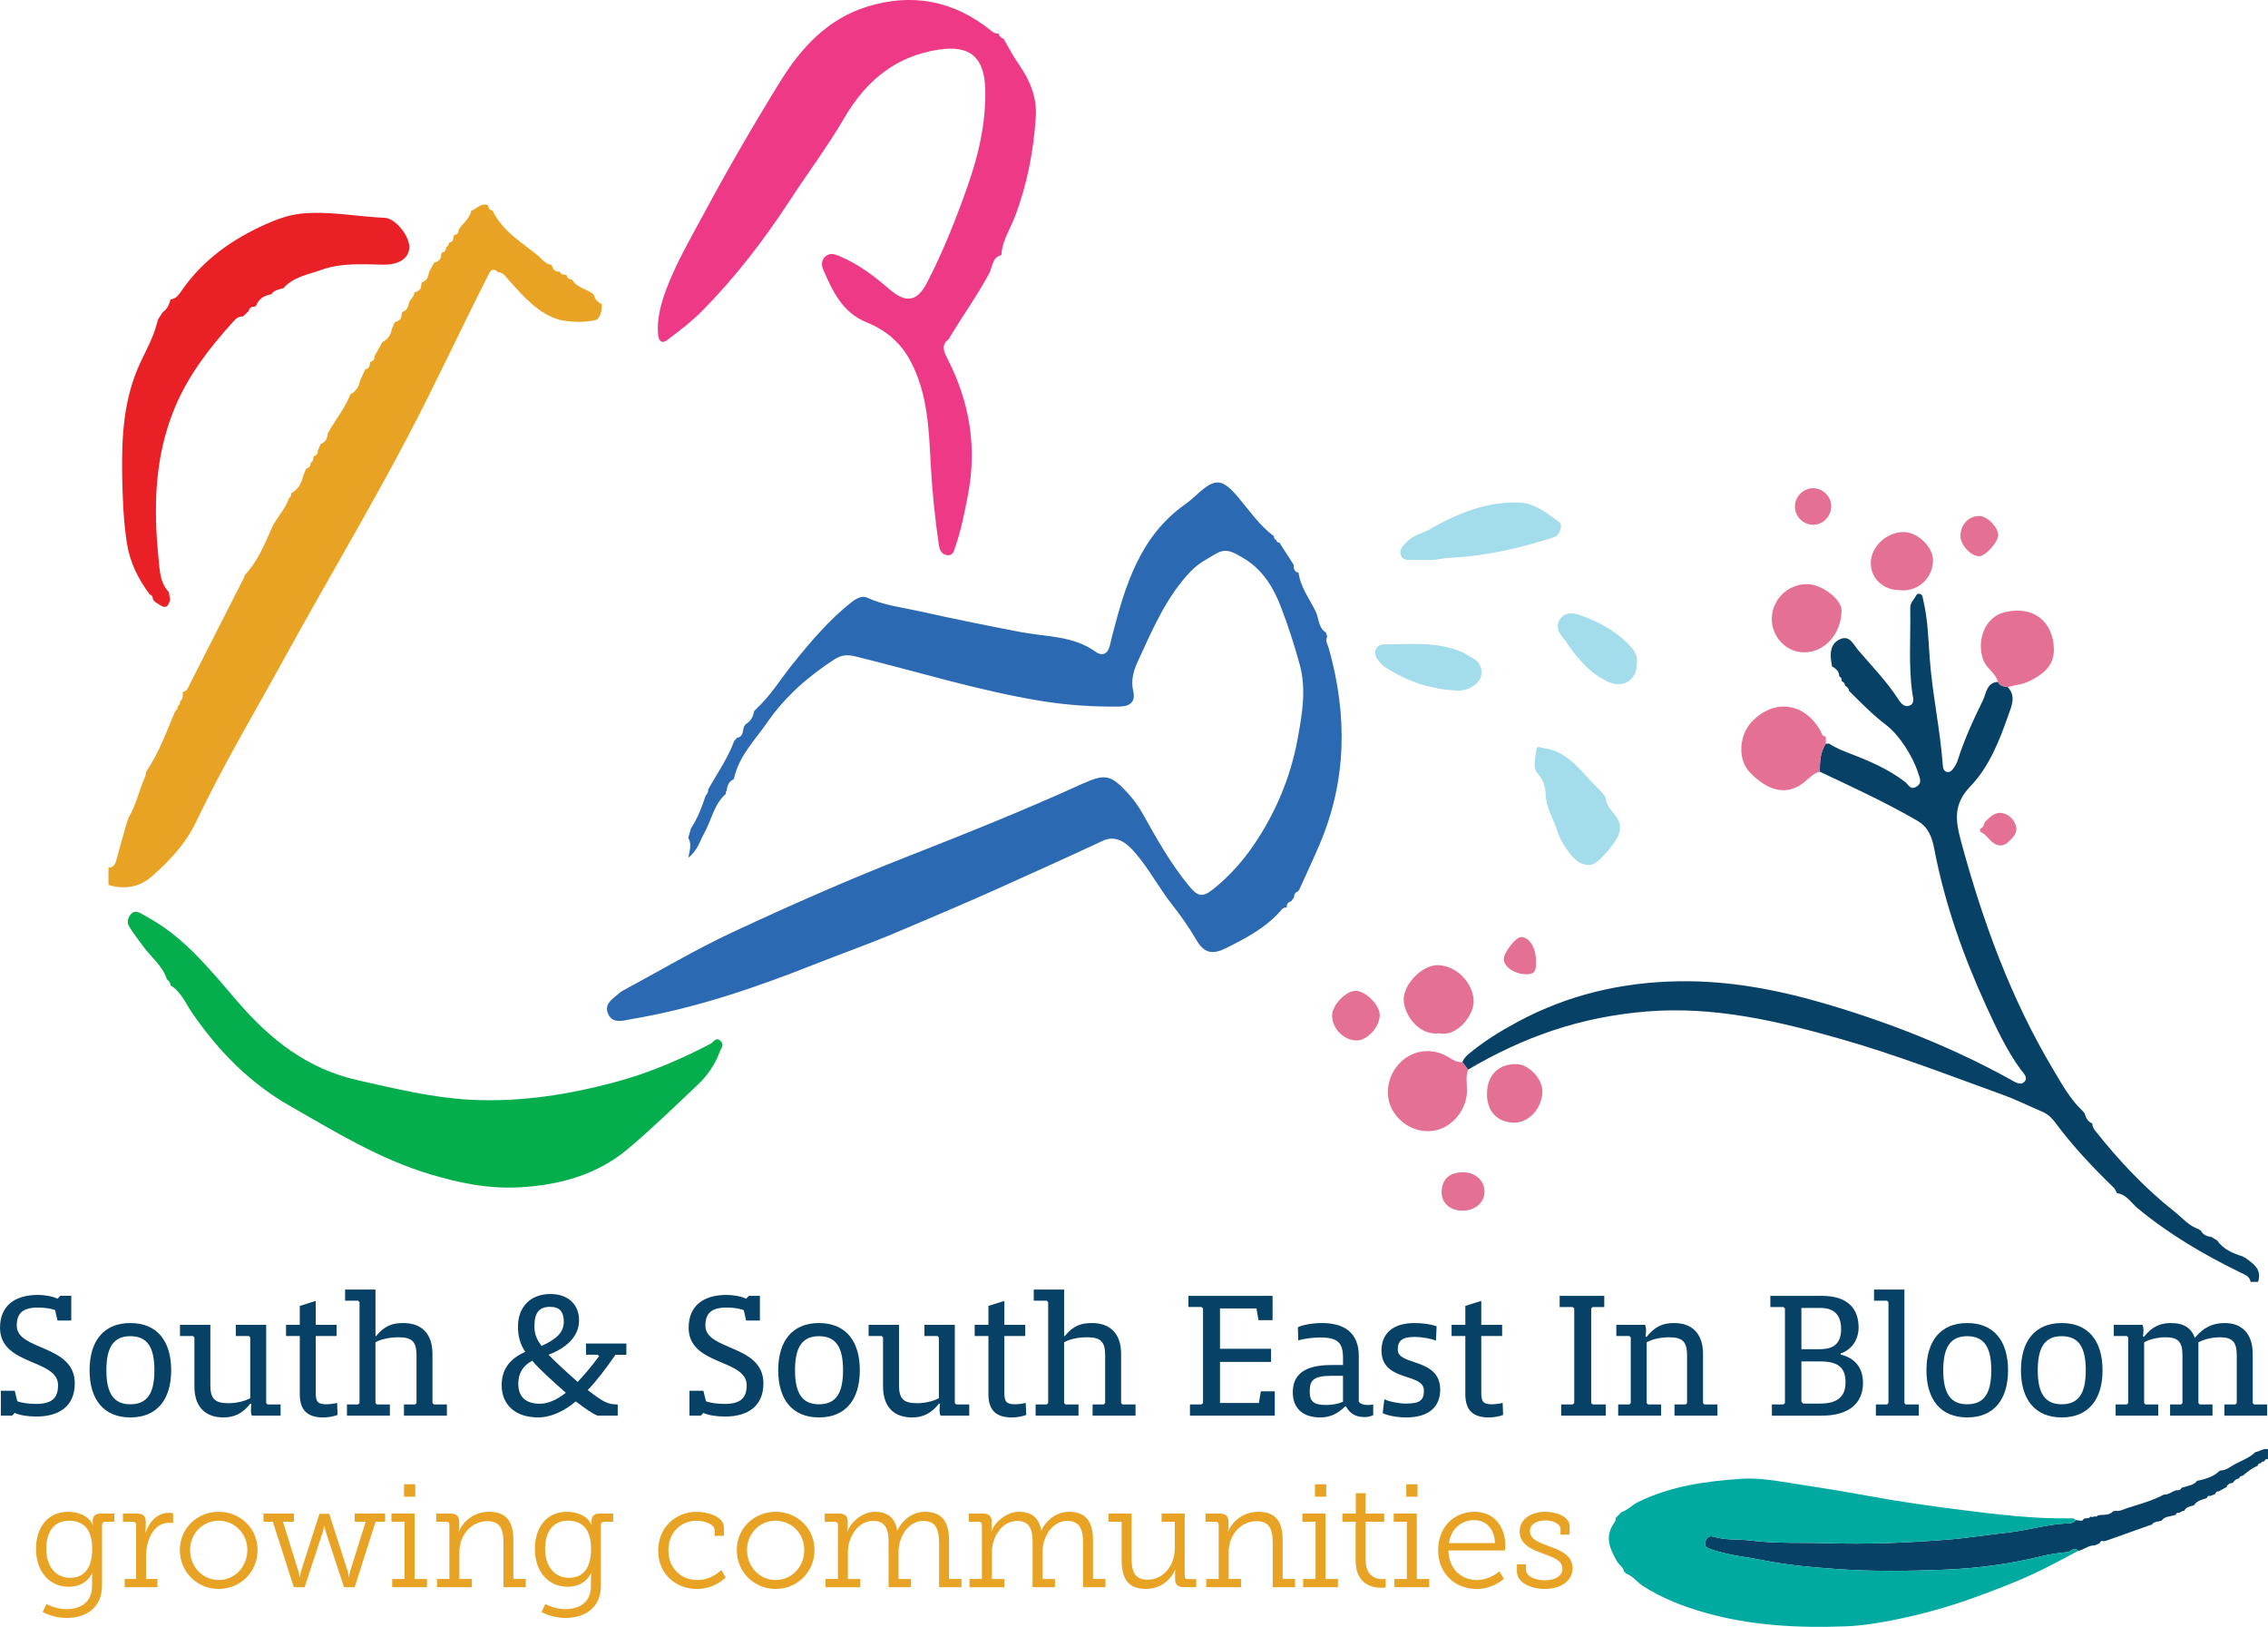 <?xml version="1.0" encoding="UTF-8"?><svg id="uuid-00ba0bd0-cb78-4be6-b09c-54f27859a972" xmlns="http://www.w3.org/2000/svg" width="117" height="83.905" viewBox="0 0 117 83.905"><path d="M16.02,23.881c.138-.077.15-.209.152-.346.145-.043.239-.125.22-.293.053-.117.106-.234.159-.351.256-.089.341-.293.357-.543.377-.679.885-1.282,1.171-2.014.277-.14.424-.375.485-.672.092-.203.184-.407.276-.61.146-.038.239-.122.237-.285.017-.03.023-.063.018-.098.146-.041.24-.121.221-.289.137-.247.274-.493.411-.74.285-.132.431-.366.488-.667.049-.118.099-.236.148-.355.215-.053.365-.164.354-.413.018-.033.026-.069.024-.107.267-.076.329-.297.371-.531.092-.161.26-.28.265-.488.218-.049.365-.161.355-.41.018-.033.026-.068.025-.106.272-.071.333-.294.377-.53.088-.162.175-.324.263-.486.214-.055.364-.166.362-.412.017-.031.024-.063.02-.098.151-.036.241-.121.231-.287.101-.04.143-.121.151-.225.148-.037.24-.119.226-.286.018-.032.027-.066.026-.103.152-.031.244-.115.244-.28.2-.341.579-.562.653-.988.259-.082.44-.349.746-.318.038.017.078.026.12.028.002.161.092.25.238.292.507,1.047,1.488,1.622,2.339,2.314.206.167.388.451.708.477.049.223.162.369.414.348.064.163.206.161.346.165.034.154.117.247.285.234.244.451.779.48,1.124.784.045.246.203.394.418.494-.009.295-.026.587-.263.807-.64.157-1.28.126-1.92.003-1.106-.324-1.814-1.171-2.555-1.974-.182-.197-.308-.466-.624-.49-.231-.223-.374-.111-.483.129-1.423,2.795-2.737,5.643-4.198,8.421-1.997,3.796-4.197,7.473-6.258,11.231-1.561,2.846-3.231,5.633-4.627,8.57-.538,1.132-1.388,2.034-2.317,2.841-.624.542-1.4.662-2.207.417v-.896c.226-.003.334-.132.391-.342.166-.611.342-1.22.514-1.83.041-.128.082-.257.123-.385.408-.679.555-1.465.882-2.178.011-.07.021-.139.032-.21.661-.96,1.046-2.054,1.495-3.116.099-.057.131-.149.136-.256.101-.057.121-.151.118-.256.175-.122.134-.309.14-.481.23-.036.28-.24.365-.406.935-1.837,1.869-3.675,2.803-5.513.016-.03.021-.062.014-.095.673-.698,1.031-1.58,1.412-2.448.247-.543.702-.964.89-1.541.1-.056.112-.152.113-.253,0,0-.003.002-.003.002.366-.194.536-.524.623-.912.048-.116.097-.231.145-.347.144-.046.238-.13.228-.296Z" fill="#e9a324" stroke-width="0"/><path d="M94.192,38.354c.056,0,.111-.002.167-.003.348.232.733.38,1.122.53.983.379,1.951.796,2.798,1.447.167.129.271.428.57.253.338-.197.184-.462.1-.724-.267-.839-.961-1.945-1.655-2.471-.694-.525-1.293-1.144-1.906-1.753-.017-.125-.084-.21-.198-.26-.021-.107-.062-.199-.176-.235-.006-.105-.017-.207-.132-.255,0-.262-.173-.399-.372-.515-.013-.082-.027-.163-.04-.245-.074-.469-.028-.927.437-1.149.512-.244.71.271.946.549.711.834,1.481,1.62,2.081,2.548.122.189.299.42.565.323.293-.108.19-.401.158-.616-.213-1.463-.082-2.934-.113-4.4-.005-.216.09-.357.21-.509.076-.096.103-.264.255-.246.188.023.175.201.21.346.233.977.258,1.982.329,2.974.134,1.847.538,3.656.674,5.5.011.152.033.311.2.365.174.056.278-.081.363-.198.086-.118.161-.252.205-.391.34-1.076.811-2.1,1.306-3.106.168-.341.184-.911.769-.946.102.217.307.238.507.268.44.463.206.962.041,1.429-.466,1.327-.987,2.671-1.959,3.681-.899.935-.784,1.76-.475,2.9,1.114,4.102,2.554,8.053,4.735,11.707.452.758.878,1.542,1.535,2.156.03.038.06.077.091.115.064.23.164.433.406.523,0,0-.007-.011-.006-.011-.011.16.067.28.162.4,1.212,1.529,2.54,2.942,4.072,4.152.407.322.742.745,1.261.911.018.037.047.052.087.045.11.231.307.324.548.347.101.061.203.122.304.183.33.476.829.673,1.35.835.017.037.045.052.084.044.415.318.903.596.676,1.262h-.381c-.051-.303-.303-.374-.533-.487-1.882-.921-3.68-1.971-5.303-3.319-.327-.272-.564-.7-1.045-.768,0,0-.019-.017-.019-.017-.051-.088-.086-.194-.156-.262-1.083-1.052-2.118-2.145-3.02-3.363-.175-.236-.391-.445-.678-.565-.663-.279-1.309-.607-1.984-.851-2.784-1.01-5.545-2.081-8.398-2.895-3.268-.933-6.548-1.696-9.983-1.423-1.673.133-3.301.453-4.895.988-1.529.514-2.973,1.196-4.358,2.017l-.291-.392c.066-.16.167-.286.302-.4.782-.657,1.639-1.186,2.538-1.67,2.608-1.406,5.389-2.051,8.333-2.098,2.629-.042,5.175.453,7.675,1.194,3.27.971,6.435,2.219,9.432,3.875.222.123.498.319.699.126.241-.232-.052-.468-.186-.653-.714-.987-1.228-2.084-1.733-3.183-1.211-2.635-2.177-5.355-2.722-8.213-.113-.593-.316-1.105-.856-1.419-1.631-.948-3.342-1.733-5.045-2.537-.004-.505.021-1.004.311-1.446Z" fill="#084166" stroke-width="0"/><path d="M37.88,38.214c.047-.056.095-.112.142-.167.358-.052.272-.385.373-.599.034-.014.046-.039.037-.075.278-.148.422-.388.47-.694.047-.049.094-.098.14-.147.713-.656,1.211-1.491,1.813-2.239.933-1.159,1.886-2.292,3.054-3.223.242-.193.558-.368.815-.249.877.405,1.82.504,2.74.71,1.728.387,3.462.736,5.201,1.069,1.301.249,2.702.178,3.861,1.019.278.202.574.163.7-.23.058-.182.091-.371.138-.556.67-2.606,1.425-5.163,3.778-6.828.224-.158.432-.341.634-.527.928-.854,1.294-.784,2.108.18.582.689,1.096,1.453,1.837,1.998-.008.1.04.165.126.206.015.088.067.127.154.123.246.382.493.763.739,1.145-.01.196.03.36.253.41,0,0-.004-.009-.004-.009.096.753.563,1.347.88,2,.175.361.13.842.531,1.089.023.073.046.145.069.218-.126.223.029.413.083.608.958,3.417.935,6.787-.472,10.09-.337.793-.705,1.572-1.059,2.358-.033.01-.044.031-.031.064-.152.052-.239.15-.23.319-.05.066-.099.133-.149.199-.148.051-.247.138-.229.312,0,0-.002.002-.002.002-.078.027-.184.029-.229.083-.777.941-1.823,1.484-2.882,2.017-.708.357-1.141.287-1.548-.407-.374-.638-.791-1.241-1.246-1.815-.707-.893-1.228-1.918-1.991-2.773-.513-.575-1.026-.798-1.609-.525-1.762.826-3.537,1.62-5.31,2.421-1.732.783-3.484,1.516-5.232,2.259-1.455.618-2.947,1.146-4.418,1.726-3.03,1.195-6.105,2.241-9.326,2.782-.414.069-.957.267-1.204-.239-.269-.552.258-.82.593-1.125.047-.042.103-.075.159-.105,1.879-1.01,3.719-2.106,5.648-3.007,2.961-1.383,5.952-2.7,8.999-3.895,3.03-1.189,6.055-2.4,9.022-3.749,1.212-.551,1.499-.485,2.377.47.298.325.565.693.779,1.079.71,1.277,1.426,2.546,2.355,3.681.485.592.716.639,1.315.154.797-.644,1.486-1.415,2.055-2.254,1.116-1.646,1.887-3.469,2.249-5.433.234-1.27.468-2.569.115-3.855-.275-1.003-.595-1.999-.968-2.969-.394-1.025-.961-1.955-1.944-2.528-.411-.239-.838-.547-1.356-.253-.478.271-.963.526-1.354.934-1.245,1.301-1.939,2.929-2.679,4.53-.243.525-.434,1.042-.288,1.659.124.525-.146.78-.703.788-1.356.02-2.716-.072-4.045-.289-3.255-.53-6.408-1.52-9.608-2.303-.409-.1-.719-.062-1.07.165-1.349.874-2.534,1.914-3.457,3.246-.636.918-1.455,1.723-1.706,2.872l-.022.023s.009.031.009.031c-.259.108-.345.327-.37.585-.018.035-.04.069-.052.106-.005.016.01.038.016.058-.634.554-.757,1.392-1.147,2.082-.217.384-.319.847-.801,1.217.093-.422.176-.733-.002-1.023.049-.167.098-.333.147-.5.344-.515.558-1.088.75-1.672.08-.09.146-.187.129-.317.461-.829,1.018-1.606,1.345-2.508Z" fill="#2b6ab3" stroke-width="0"/><path d="M48.96,17.478c-.465.325-.238.717-.064,1.06,1.122,2.212,1.513,4.517,1.04,6.978-.173.899-.348,1.791-.644,2.657-.075.22-.11.497-.426.459-.299-.036-.398-.279-.437-.551-.201-1.387-.344-2.776-.418-4.179-.096-1.794-.159-3.611-1.036-5.269-.516-.975-1.283-1.609-2.275-2.011-1.247-.505-1.765-1.621-2.246-2.753-.092-.217-.072-.525.186-.691.216-.139.43-.065.66.03.969.401,1.79,1.027,2.574,1.701.854.735,1.428.678,1.959-.35.819-1.586,1.478-3.245,2.073-4.93.57-1.613.953-3.257.922-4.983-.031-1.685-.778-2.344-2.434-2.083-2.197.346-3.718,1.601-4.832,3.51-.853,1.461-1.874,2.823-2.801,4.241-1.348,2.063-2.839,4.013-4.576,5.758-.535.537-1.149,1-1.754,1.459-.291.221-.455.061-.483-.289-.063-.806.139-1.556.417-2.301.499-1.34,1.217-2.568,1.89-3.82,1.265-2.354,2.603-4.666,4.007-6.935,1.064-1.72,2.425-3.196,4.427-3.829,2.364-.747,4.541-.327,6.476,1.255.108.088.216.121.345.123.041.133.127.22.259.262.254.43.481.88.767,1.287.586.837.97,1.722.897,2.776-.121,1.76-.445,3.466-1.08,5.121-.247.644-.654,1.241-.695,1.961,0,0-.011.015-.011.015-.481.131-.44.622-.618.95-.61,1.125-1.353,2.165-2.017,3.255-.017.038-.035.076-.052.114Z" fill="#ee3a86" stroke-width="0"/><path d="M8.805,50.824c-.013-.139-.097-.233-.196-.317-.219-.693-.799-1.122-1.206-1.677-.251-.341-.51-.677-.735-1.035-.138-.22-.074-.464.09-.654.18-.208.388-.102.575.003.295.165.59.331.874.516,1.623,1.058,2.815,2.57,4.059,4.009,1.693,1.958,3.594,3.462,6.199,4.045,1.918.429,3.823.899,5.784,1.004,2.573.137,5.098-.26,7.581-.935,1.68-.457,3.271-1.139,4.813-1.943.169-.088.286-.383.529-.154.212.2.018.395-.052.582-.242.648-.621,1.204-1.124,1.678-1.19,1.12-2.366,2.269-3.608,3.312-1.562,1.311-3.462,1.857-5.562,1.976-1.64.093-3.144-.225-4.647-.674-2.593-.776-4.891-2.189-7.229-3.525-2.08-1.189-3.675-2.826-5.02-4.769-.346-.5-.577-1.098-1.124-1.442Z" fill="#05ae4c" stroke-width="0"/><path d="M8.414,16.086c.223-.157.315-.394.385-.645.291-.025.433-.252.575-.457,1.096-1.582,2.603-2.645,4.323-3.414.573-.256,1.193-.483,1.809-.549,1.451-.155,2.895.151,4.345.214.571.025,1.309.988,1.263,1.563-.043.538-.549.863-1.351.851-1.075-.017-2.168-.099-3.192.271-.672.243-1.433.354-1.95.941-.228.068-.477.095-.628.318-.365.065-.655.23-.787.603-.03.015-.061.028-.092.039-.155-.007-.251.063-.283.218-.1.095-.2.189-.3.284-.215-.018-.357.108-.488.252-1.213,1.337-2.311,2.749-3.019,4.437-1.049,2.502-1.114,5.118-.849,7.755.06.596.062,1.273.534,1.771.022.128.044.256.066.384-.154.668-.482.28-.771.128-.038-.044-.075-.088-.113-.133-.004-.117-.038-.214-.162-.253-.608-.807-1.04-1.68-1.192-2.703-.172-1.159-.216-2.319-.235-3.487-.031-1.967.077-3.9.917-5.728.307-.668.679-1.312.866-2.034.024-.082.048-.164.071-.246.084-.127.169-.255.253-.382Z" fill="#e92127" stroke-width="0"/><path d="M73.577,28.877c-.298,0-.489.006-.679-.001-.244-.009-.534.067-.638-.268-.094-.304.14-.46.307-.649.324-.368.807-.444,1.208-.672,1.422-.809,2.9-1.428,4.591-1.367.853.031,1.429.564,2.062.998.222.152.03.701-.252.79-1.716.543-3.455.961-5.263,1.051-.48.024-.955.162-1.336.118Z" fill="#a3dcea" stroke-width="0"/><path d="M83.556,42.835c0,.413-1.084,1.748-1.51,1.771-.643.035-.971-.45-1.287-.899-.18-.255-.325-.55-.42-.847-.202-.632-.584-1.202-.604-1.902-.011-.385-.105-.73-.415-1.067-.264-.287-.11-.817-.064-1.234.025-.227.226-.093.36-.077,1.159.137,1.801,1.016,2.524,1.778.255.269.681.658.696.823.058.654.858.929.721,1.655Z" fill="#a3dcea" stroke-width="0"/><path d="M93.882,39.8c-.325.077-.545.329-.784.525-.989.812-1.985.387-2.837-.5-.623-.648-.552-1.883.086-2.574,1.138-1.232,2.741-1.037,3.566.441.071.128.078.295.275.295.002.122.004.245.006.367-.29.441-.315.941-.311,1.446Z" fill="#e47194" stroke-width="0"/><path d="M75.3,35.621c-1.479-.045-2.676-.476-3.782-1.17-.192-.12-.369-.301-.487-.494-.213-.349-.03-.723.369-.723,1.361.001,2.743-.165,4.046.406.192.084.36.219.546.318.318.169.455.446.431.788-.026.385-.32.593-.618.748-.199.103-.446.113-.506.127Z" fill="#a3dcea" stroke-width="0"/><path d="M84.445,34.191c.009.869-.684,1.331-1.47.977-.889-.4-1.514-1.109-2.067-1.891-.061-.086-.11-.183-.179-.262-.277-.318-.522-.665-.251-1.082.256-.395.716-.321,1.046-.204,1.016.362,1.958.878,2.682,1.716.187.217.269.48.239.745Z" fill="#a3dcea" stroke-width="0"/><path d="M102.148,42.744c.201-.053.176-.277.287-.386.238-.233.488-.499.864-.422.353.073.601.338.699.663.103.341-.149.594-.382.815-.274.26-.559.247-.845.012-.21-.172-.351-.426-.62-.527,0-.052-.002-.103-.002-.154Z" fill="#e47194" stroke-width="0"/><path d="M75.735,55.169c-.129.352-.057.716-.057,1.074,0,.902-.64,1.774-1.495,2.023-.874.255-1.849-.157-2.333-.985-.454-.777-.285-1.828.403-2.499.671-.654,1.678-.762,2.496-.244.221.14.429.261.695.239.096.13.194.261.291.391Z" fill="#e47194" stroke-width="0"/><path d="M103.068,35.166c-.124-.463-.59-.677-.76-1.143-.356-.979.085-2.185,1.072-2.439,1.478-.381,2.552.442,2.575,1.915.013.848-.582,1.285-1.232,1.616-.347.177-.763.217-1.147.32-.199-.03-.404-.05-.507-.268Z" fill="#e47194" stroke-width="0"/><path d="M74.244,53.292c-1.072.136-1.815-.975-1.831-1.723-.017-.811.946-1.778,1.719-1.791.966-.016,1.877.911,1.89,1.854.011.743-.87,1.866-1.778,1.66Z" fill="#e47194" stroke-width="0"/><path d="M76.709,56.411c.01-.968.599-1.553,1.539-1.529.621.016,1.319.753,1.318,1.393,0,.861-.677,1.626-1.437,1.625-.879,0-1.429-.578-1.42-1.489Z" fill="#e47194" stroke-width="0"/><path d="M93.073,33.645c-.909,0-1.672-.781-1.671-1.714,0-1.002.818-1.809,1.827-1.804.761.004,1.781.786,1.773,1.359-.016,1.208-.865,2.158-1.929,2.159Z" fill="#e47194" stroke-width="0"/><path d="M97.997,30.438c-.827.004-1.484-.603-1.49-1.376-.007-.849.793-1.615,1.693-1.622.706-.005,1.509.752,1.518,1.431.012.968-.824,1.68-1.721,1.567Z" fill="#e47194" stroke-width="0"/><path d="M75.433,62.438c-.647-.006-1.081-.408-1.063-.984.02-.644.417-.997,1.12-.995.615.001,1.095.439,1.092.995-.003.579-.484.991-1.149.984Z" fill="#e47194" stroke-width="0"/><path d="M71.177,52.334c.008.621-.633,1.333-1.198,1.328-.652-.005-1.252-.609-1.261-1.268-.008-.535.677-1.272,1.199-1.291.502-.019,1.254.716,1.261,1.232Z" fill="#e47194" stroke-width="0"/><path d="M102.11,26.613c.413.004.99.599.972,1.003-.016.354-.651,1.059-.964,1.07-.435.015-.986-.575-.983-1.051.004-.583.428-1.027.974-1.021Z" fill="#e47194" stroke-width="0"/><path d="M93.511,25.18c.497-.011.936.397.957.888.022.53-.4.991-.912.997-.534.006-.962-.419-.96-.951.002-.496.42-.922.915-.933Z" fill="#e47194" stroke-width="0"/><path d="M79.236,49.536c0,.34.056.71-.465.713-.618.004-1.209-.384-1.194-.794.013-.354.619-1.122.887-1.125.422-.004.769.538.772,1.206Z" fill="#e47194" stroke-width="0"/><path d="M111.511,78.429l-.019-.007s-.015.014-.015.014c-.164.059-.369.023-.478.208-.034.007-.068.014-.102.02-.75.267-1.501.534-2.251.802-.048.008-.096.016-.145.024-.106-.046-.154.011-.182.103-.085.037-.169.074-.254.111-.324-.017-.561.231-.863.283-.209-.248-.366.044-.549.062-.453.045-.909.106-1.351.216-1.653.41-3.341.627-5.03.693-1.845.072-3.697.096-5.547-.037-1.249-.089-2.492-.196-3.722-.442-.915-.183-1.85-.266-2.74-.574-.207-.072-.352-.124-.284-.395.064-.255.229-.314.432-.253.622.19,1.268.115,1.901.195,1.307.166,2.627.096,3.94.138,2.041.066,4.081-.019,6.122-.176,1.082-.084,2.147-.257,3.221-.375,1.004-.11,1.975-.42,2.99-.468.157-.007.373.012.49-.173l.213.024c.082.021.156.019.195-.074.104-.089.273.009.36-.126.076.025.149.021.218-.021.063.035.115.029.15-.039.047-.009.094-.018.141-.026.233-.019.481.012.657-.195.047-.006.095-.013.142-.019.215.032.4-.083.589-.143.639-.205,1.293-.374,1.889-.697.248.017.425-.171.649-.224.117.015.215-.009.265-.131.033-.007.065-.013.098-.02.247-.089.531-.099.705-.34.032-.004.064-.007.096-.011.388-.096.77-.203,1.061-.502.033-.006.066-.012.099-.018.214-.011.387-.137.553-.24.394-.242.856-.37,1.194-.706,0,0-.001.002-.001.002.222-.029.41-.206.651-.15v.508c-.097-.01-.165.024-.19.125-.079-.011-.142.011-.175.09-.099-.006-.151.046-.172.137-.296.113-.532.318-.773.514-.099-.006-.153.047-.179.137-.152.013-.248.108-.328.227-.145.012-.268.058-.318.212-.136.076-.272.152-.408.228-.105-.016-.156.039-.179.134-.085.034-.171.067-.256.101-.104-.03-.155.025-.182.116l-.022-.007s-.016.017-.016.017c-.233.07-.474.124-.615.354l-.023-.006s-.016.018-.016.018c-.189.039-.375.083-.471.278-.101-.008-.175.052-.254.1-.102-.029-.159.021-.193.111-.033.006-.066.012-.099.019-.216.073-.474.05-.621.277Z" fill="#084166" stroke-width="0"/><path d="M107.076,78.398c-.117.185-.333.166-.49.173-1.015.048-1.986.358-2.99.468-1.074.118-2.139.292-3.221.375-2.04.157-4.081.242-6.122.176-1.314-.042-2.634.028-3.94-.138-.632-.08-1.279-.006-1.901-.195-.203-.062-.368-.002-.432.253-.068.271.077.323.284.395.89.308,1.825.39,2.74.574,1.23.247,2.473.353,3.722.442,1.849.132,3.702.109,5.547.037,1.689-.066,3.377-.283,5.03-.693.441-.11.898-.171,1.351-.216.183-.018.34-.31.549-.062-.431.24-.872.463-1.308.693-1.252.661-2.567,1.173-3.891,1.659-1.393.51-2.818.913-4.276,1.205-.831.166-1.669.302-2.506.334-2.445.093-4.877-.029-7.252-.7-1.131-.32-2.214-.74-3.214-1.379-.313-.2-.524-.532-.892-.648-.007-.049-.035-.077-.084-.085-.027-.235-.248-.34-.354-.523-.368-.634-.664-1.269-.172-1.978.051-.074.113-.16.083-.267.104-.105.208-.209.312-.313.326-.101.551-.367.85-.514,1.68-.827,3.489-1.077,5.327-1.202.925-.063,1.835.113,2.735.25,1.297.197,2.596.408,3.887.645,1.566.288,3.14.509,4.718.709,1.877.237,3.753.468,5.65.436.096-.002.198-.012.258.091Z" fill="#00aaa1" stroke-width="0"/><path d="M3.42,82.991c.74,0,1.329-.347,1.329-1.2v-.377c0-.143.023-.272.023-.272h-.015c-.226.423-.619.695-1.208.695-1.019,0-1.691-.808-1.691-1.948s.627-1.918,1.646-1.918c.536,0,1.072.204,1.276.672h.015s-.015-.053-.015-.166c0-.279.113-.415.438-.415h.68v.423h-.468c-.106,0-.166.053-.166.159v3.125c0,1.208-.891,1.676-1.827,1.676-.43,0-.868-.113-1.238-.302l.196-.415s.468.264,1.027.264ZM4.756,79.888c0-1.11-.528-1.457-1.2-1.457-.74,0-1.17.543-1.17,1.45,0,.913.491,1.495,1.238,1.495.604,0,1.132-.37,1.132-1.487Z" fill="#e9a324" stroke-width="0"/><path d="M6.432,81.436h.589v-2.786c0-.113-.06-.166-.166-.166h-.513v-.423h.717c.317,0,.46.128.46.43v.257c0,.158-.015.287-.015.287h.015c.189-.574.612-1.012,1.2-1.012.106,0,.211.023.211.023v.506s-.098-.015-.196-.015c-.853,0-1.2.959-1.2,1.714v1.185h.589v.423h-1.691v-.423Z" fill="#e9a324" stroke-width="0"/><path d="M11.279,77.971c1.11,0,2.008.846,2.008,1.97,0,1.148-.898,2.008-2.008,2.008-1.102,0-2.001-.861-2.001-2.008,0-1.125.898-1.97,2.001-1.97ZM11.279,81.489c.815,0,1.48-.664,1.48-1.548,0-.861-.664-1.51-1.48-1.51-.808,0-1.472.649-1.472,1.51,0,.883.664,1.548,1.472,1.548Z" fill="#e9a324" stroke-width="0"/><path d="M13.596,78.061h1.57v.423h-.566l.793,2.552c.045.136.06.295.06.295h.015s.023-.159.06-.295l.951-2.96h.506l.951,2.96c.038.136.06.295.06.295h.015s.015-.159.053-.295l.8-2.552h-.566v-.423h1.57v.423h-.491l-1.08,3.375h-.551l-.936-2.846c-.045-.136-.068-.302-.068-.302h-.023s-.023.166-.068.302l-.936,2.846h-.559l-1.08-3.375h-.483v-.423Z" fill="#e9a324" stroke-width="0"/><path d="M20.231,81.436h.642v-2.952h-.679v-.423h1.193v3.375h.642v.423h-1.797v-.423ZM20.843,76.551h.581v.642h-.581v-.642Z" fill="#e9a324" stroke-width="0"/><path d="M22.541,81.436h.642v-2.786c0-.113-.06-.166-.166-.166h-.513v-.423h.725c.317,0,.461.136.461.423v.219c0,.151-.03.272-.03.272h.015c.106-.287.596-1.004,1.548-1.004.936,0,1.261.536,1.261,1.472v1.993h.642v.423h-1.155v-2.28c0-.596-.098-1.125-.83-1.125-.838,0-1.442.74-1.442,1.578v1.404h.642v.423h-1.797v-.423Z" fill="#e9a324" stroke-width="0"/><path d="M29.155,82.991c.74,0,1.329-.347,1.329-1.2v-.377c0-.143.023-.272.023-.272h-.015c-.226.423-.619.695-1.208.695-1.019,0-1.691-.808-1.691-1.948s.627-1.918,1.646-1.918c.536,0,1.072.204,1.276.672h.015s-.015-.053-.015-.166c0-.279.113-.415.438-.415h.68v.423h-.468c-.106,0-.166.053-.166.159v3.125c0,1.208-.891,1.676-1.827,1.676-.43,0-.868-.113-1.238-.302l.196-.415s.468.264,1.027.264ZM30.491,79.888c0-1.11-.528-1.457-1.2-1.457-.74,0-1.17.543-1.17,1.45,0,.913.491,1.495,1.238,1.495.604,0,1.132-.37,1.132-1.487Z" fill="#e9a324" stroke-width="0"/><path d="M35.941,77.971c.476,0,1.404.196,1.404.823v.415h-.476v-.279c0-.34-.574-.498-.921-.498-.831,0-1.465.604-1.465,1.525,0,.944.672,1.532,1.487,1.532.74,0,1.178-.468,1.246-.521l.219.393c-.083.075-.604.589-1.48.589-1.087,0-2.001-.77-2.001-1.978,0-1.185.891-2.001,1.986-2.001Z" fill="#e9a324" stroke-width="0"/><path d="M40.01,77.971c1.11,0,2.008.846,2.008,1.97,0,1.148-.898,2.008-2.008,2.008-1.102,0-2.001-.861-2.001-2.008,0-1.125.898-1.97,2.001-1.97ZM40.01,81.489c.815,0,1.48-.664,1.48-1.548,0-.861-.664-1.51-1.48-1.51-.808,0-1.472.649-1.472,1.51,0,.883.664,1.548,1.472,1.548Z" fill="#e9a324" stroke-width="0"/><path d="M42.584,81.436h.642v-2.786c0-.113-.06-.166-.166-.166h-.513v-.423h.725c.317,0,.461.136.461.423v.219c0,.151-.03.272-.03.272h.015c.196-.513.808-1.004,1.412-1.004.687,0,1.049.325,1.155.966h.015c.211-.506.763-.966,1.404-.966.914,0,1.253.536,1.253,1.472v1.993h.642v.423h-1.155v-2.287c0-.619-.128-1.132-.815-1.132-.77,0-1.276.815-1.276,1.6v1.397h.642v.423h-1.155v-2.287c0-.574-.076-1.132-.8-1.132-.778,0-1.299.823-1.299,1.616v1.382h.642v.423h-1.797v-.423Z" fill="#e9a324" stroke-width="0"/><path d="M50.012,81.436h.642v-2.786c0-.113-.06-.166-.166-.166h-.513v-.423h.725c.317,0,.461.136.461.423v.219c0,.151-.03.272-.03.272h.015c.196-.513.808-1.004,1.412-1.004.687,0,1.049.325,1.155.966h.015c.211-.506.763-.966,1.404-.966.914,0,1.253.536,1.253,1.472v1.993h.642v.423h-1.155v-2.287c0-.619-.128-1.132-.815-1.132-.77,0-1.276.815-1.276,1.6v1.397h.642v.423h-1.155v-2.287c0-.574-.076-1.132-.8-1.132-.778,0-1.299.823-1.299,1.616v1.382h.642v.423h-1.797v-.423Z" fill="#e9a324" stroke-width="0"/><path d="M57.863,78.484h-.68v-.423h1.193v2.287c0,.597.09,1.125.83,1.125.853,0,1.397-.785,1.397-1.608v-1.382h-.679v-.423h1.193v3.216c0,.113.06.166.166.166h.43v.415h-.642c-.317,0-.453-.136-.453-.423v-.189c0-.151.008-.272.008-.272h-.015c-.098.287-.566.974-1.502.974-.876,0-1.246-.483-1.246-1.472v-1.993Z" fill="#e9a324" stroke-width="0"/><path d="M62.226,81.436h.642v-2.786c0-.113-.06-.166-.166-.166h-.513v-.423h.725c.317,0,.46.136.46.423v.219c0,.151-.03.272-.03.272h.015c.106-.287.596-1.004,1.548-1.004.936,0,1.261.536,1.261,1.472v1.993h.642v.423h-1.155v-2.28c0-.596-.098-1.125-.83-1.125-.838,0-1.442.74-1.442,1.578v1.404h.642v.423h-1.797v-.423Z" fill="#e9a324" stroke-width="0"/><path d="M67.224,81.436h.642v-2.952h-.68v-.423h1.193v3.375h.642v.423h-1.797v-.423ZM67.835,76.551h.581v.642h-.581v-.642Z" fill="#e9a324" stroke-width="0"/><path d="M69.934,78.484h-.68v-.423h.687v-1.049h.506v1.049h.959v.423h-.959v1.948c0,.891.566,1.012.861,1.012.106,0,.174-.015.174-.015v.445s-.09.015-.219.015c-.438,0-1.329-.143-1.329-1.412v-1.993Z" fill="#e9a324" stroke-width="0"/><path d="M71.934,81.436h.642v-2.952h-.68v-.423h1.193v3.375h.642v.423h-1.797v-.423ZM72.546,76.551h.581v.642h-.581v-.642Z" fill="#e9a324" stroke-width="0"/><path d="M76.064,77.971c1.049,0,1.593.808,1.593,1.752,0,.091-.023.242-.023.242h-2.914c.023.974.687,1.525,1.472,1.525.695,0,1.155-.453,1.155-.453l.234.385s-.543.529-1.404.529c-1.132,0-1.986-.815-1.986-1.986,0-1.246.846-1.993,1.872-1.993ZM77.121,79.586c-.03-.8-.513-1.185-1.072-1.185-.634,0-1.185.415-1.306,1.185h2.378Z" fill="#e9a324" stroke-width="0"/><path d="M78.253,80.681h.468v.272c0,.385.551.551.989.551.483,0,.891-.211.891-.597,0-.438-.483-.589-1.027-.793-.574-.211-1.178-.468-1.178-1.132,0-.695.68-1.012,1.314-1.012.513,0,1.261.219,1.261.74v.438h-.468v-.279c0-.279-.377-.453-.778-.453-.423,0-.8.181-.8.551,0,.415.461.589.959.77.589.211,1.238.46,1.238,1.14,0,.657-.589,1.072-1.435,1.072-.702,0-1.434-.317-1.434-.898v-.37Z" fill="#e9a324" stroke-width="0"/><path d="M3.676,66.833v1.273h-.709l-.123-.53c-.131-.074-.516-.139-.867-.139-.805,0-1.112.288-1.112.938,0,1.292,2.993.957,2.993,2.973,0,1.143-.77,1.71-1.978,1.71-.438,0-.858-.065-1.12-.186l-.131.139H.044v-1.282h.718l.131.539c.201.084.586.139.963.139.84,0,1.138-.316,1.138-.966,0-1.366-2.993-.994-2.993-2.964,0-1.124.753-1.691,1.952-1.691.341,0,.753.065,1.015.195l.14-.149h.569Z" fill="#084166" stroke-width="0"/><path d="M6.722,73.104c-1.374,0-2.101-.929-2.101-2.434s.727-2.434,2.101-2.434c1.383,0,2.109.929,2.109,2.434s-.726,2.434-2.109,2.434ZM6.722,68.914c-.867,0-1.234.576-1.234,1.756s.368,1.756,1.234,1.756c.884,0,1.243-.576,1.243-1.756s-.359-1.756-1.243-1.756Z" fill="#084166" stroke-width="0"/><path d="M12.997,73.011c-.035-.056-.053-.158-.053-.279,0-.074.009-.251.026-.334h-.061c-.394.502-.823.706-1.383.706-.937,0-1.497-.548-1.497-1.598v-2.527l-.07-.074h-.674v-.576h1.567v3.112c0,.715.245.929.937.929.438,0,.884-.121,1.12-.26v-3.131l-.07-.074h-.674v-.576h1.567v4.032l.07.074h.674v.576h-1.479Z" fill="#084166" stroke-width="0"/><path d="M16.673,73.104c-.744,0-1.208-.307-1.208-1.198v-3.001h-.709v-.576h.709v-.976l.823-.26v1.236h1.077v.576h-1.077v2.917c0,.464.096.604.551.604.175,0,.438-.037.551-.074l.026.623c-.193.074-.464.13-.744.13Z" fill="#084166" stroke-width="0"/><path d="M20.839,73.011v-.576h.578l.07-.074v-2.462c0-.715-.245-.929-.928-.929-.516,0-.963.121-1.19.26v3.131l.07.074h.674v.576h-2.214v-.576h.578l.07-.074v-5.203l-.07-.074h-.674v-.576h1.567v2.397h.035c.429-.52.814-.669,1.4-.669.945,0,1.505.548,1.505,1.598v2.527l.07.074h.674v.576h-2.214Z" fill="#084166" stroke-width="0"/><path d="M32.313,69.871h-.56c-.508.725-.963,1.338-1.435,1.821.788.604,1.024.743,1.549.743v.576h-1.042c-.271-.111-.63-.353-1.12-.734-.674.567-1.365.827-1.934.827-1.217,0-1.891-.678-1.891-1.663,0-.734.333-1.329,1.217-1.719-.28-.418-.376-.845-.376-1.301,0-1.013.639-1.682,1.672-1.682.919,0,1.479.539,1.479,1.356,0,.78-.569,1.394-1.576,1.775.298.307.919.892,1.505,1.403.324-.344.718-.799,1.103-1.329l-.07-.074h-.604v-.576h2.083v.576ZM29.189,71.832c-.674-.595-1.365-1.217-1.733-1.654-.516.279-.718.687-.718,1.189,0,.687.394,1.031,1.112,1.031.376,0,.84-.167,1.339-.567ZM27.937,69.416c.814-.372,1.147-.715,1.147-1.254,0-.483-.192-.762-.709-.762-.551,0-.805.297-.805.985,0,.372.07.632.368,1.031Z" fill="#084166" stroke-width="0"/><path d="M39.201,66.833v1.273h-.709l-.123-.53c-.131-.074-.516-.139-.867-.139-.805,0-1.112.288-1.112.938,0,1.292,2.993.957,2.993,2.973,0,1.143-.77,1.71-1.978,1.71-.438,0-.858-.065-1.12-.186l-.131.139h-.586v-1.282h.718l.131.539c.201.084.586.139.963.139.84,0,1.138-.316,1.138-.966,0-1.366-2.993-.994-2.993-2.964,0-1.124.753-1.691,1.952-1.691.341,0,.753.065,1.015.195l.14-.149h.569Z" fill="#084166" stroke-width="0"/><path d="M42.247,73.104c-1.374,0-2.101-.929-2.101-2.434s.727-2.434,2.101-2.434c1.383,0,2.109.929,2.109,2.434s-.726,2.434-2.109,2.434ZM42.247,68.914c-.867,0-1.234.576-1.234,1.756s.368,1.756,1.234,1.756c.884,0,1.243-.576,1.243-1.756s-.359-1.756-1.243-1.756Z" fill="#084166" stroke-width="0"/><path d="M48.522,73.011c-.035-.056-.053-.158-.053-.279,0-.074.009-.251.026-.334h-.061c-.394.502-.823.706-1.383.706-.937,0-1.497-.548-1.497-1.598v-2.527l-.07-.074h-.674v-.576h1.567v3.112c0,.715.245.929.937.929.438,0,.884-.121,1.12-.26v-3.131l-.07-.074h-.674v-.576h1.567v4.032l.07.074h.674v.576h-1.479Z" fill="#084166" stroke-width="0"/><path d="M52.198,73.104c-.744,0-1.208-.307-1.208-1.198v-3.001h-.709v-.576h.709v-.976l.823-.26v1.236h1.077v.576h-1.077v2.917c0,.464.096.604.551.604.175,0,.438-.037.551-.074l.026.623c-.193.074-.464.13-.744.13Z" fill="#084166" stroke-width="0"/><path d="M56.364,73.011v-.576h.578l.07-.074v-2.462c0-.715-.245-.929-.928-.929-.516,0-.963.121-1.19.26v3.131l.07.074h.674v.576h-2.214v-.576h.578l.07-.074v-5.203l-.07-.074h-.674v-.576h1.567v2.397h.035c.429-.52.814-.669,1.4-.669.945,0,1.505.548,1.505,1.598v2.527l.07.074h.674v.576h-2.214Z" fill="#084166" stroke-width="0"/><path d="M65.65,68.087h-.727l-.105-.604h-1.882v2.081h2.635v.678h-2.635v2.118h2.004l.105-.604h.718v1.254h-4.376v-.576h.595l.079-.074v-4.877l-.079-.074h-.674v-.576h4.341v1.254Z" fill="#084166" stroke-width="0"/><path d="M70.42,73.086c-.438,0-.744-.13-.98-.539h-.061c-.359.353-.744.557-1.269.557-.919,0-1.418-.492-1.418-1.291,0-.911.586-1.412,1.987-1.412h.604v-.362c0-.78-.263-1.059-1.173-1.059-.411,0-.84.065-1.138.148l-.017-.678c.289-.13.761-.214,1.243-.214,1.155,0,1.899.502,1.899,1.7v2.36c.096.111.236.167.455.167.088,0,.228-.009.289-.028v.548c-.122.065-.289.102-.42.102ZM69.282,70.958h-.604c-.928,0-1.112.242-1.112.799,0,.474.14.706.858.706.298,0,.639-.065.858-.167v-1.338Z" fill="#084166" stroke-width="0"/><path d="M74.078,69.147c-.219-.102-.709-.195-1.112-.195-.648,0-.858.205-.858.66,0,.845,2.188.4,2.188,2.062,0,.845-.543,1.431-1.759,1.431-.438,0-.954-.093-1.208-.223l.087-.715c.245.121.744.223,1.12.223.744,0,.919-.195.919-.678,0-.938-2.188-.409-2.188-2.063,0-.845.56-1.412,1.698-1.412.411,0,.849.056,1.147.167l-.035.743Z" fill="#084166" stroke-width="0"/><path d="M76.8,73.104c-.744,0-1.208-.307-1.208-1.198v-3.001h-.709v-.576h.709v-.976l.823-.26v1.236h1.076v.576h-1.076v2.917c0,.464.096.604.551.604.175,0,.438-.037.551-.074l.026.623c-.192.074-.464.13-.744.13Z" fill="#084166" stroke-width="0"/><path d="M80.537,73.011v-.576h.595l.079-.074v-4.877l-.079-.074h-.674v-.576h2.302v.576h-.595l-.079.074v4.877l.079.074h.674v.576h-2.302Z" fill="#084166" stroke-width="0"/><path d="M86.383,73.011v-.576h.578l.07-.074v-2.462c0-.715-.245-.929-.928-.929-.481,0-.919.121-1.155.26v3.131l.07.074h.674v.576h-2.214v-.576h.578l.07-.074v-3.382l-.07-.074h-.674v-.576h1.479c.035.056.053.167.053.288,0,.074-.009.26-.026.325h.061c.429-.53.823-.706,1.418-.706.928,0,1.488.548,1.488,1.598v2.527l.07.074h.674v.576h-2.214Z" fill="#084166" stroke-width="0"/><path d="M91.407,72.435h.595l.079-.074v-4.877l-.079-.074h-.674v-.576h2.661c1.339,0,1.891.669,1.891,1.626,0,.65-.368,1.161-.928,1.347v.056c.674.158,1.155.613,1.155,1.468,0,1.04-.727,1.682-2.127,1.682h-2.573v-.576ZM93.901,69.583c.779,0,1.077-.381,1.077-1.031,0-.687-.315-1.096-1.077-1.096h-.971v2.128h.971ZM93.893,72.389c.866,0,1.313-.334,1.313-1.096,0-.743-.359-1.078-1.313-1.078h-.963v2.081l.096.093h.867Z" fill="#084166" stroke-width="0"/><path d="M96.772,73.011v-.576h.578l.07-.074v-5.203l-.07-.074h-.674v-.576h1.567v5.853l.07.074h.674v.576h-2.214Z" fill="#084166" stroke-width="0"/><path d="M101.481,73.104c-1.374,0-2.101-.929-2.101-2.434s.726-2.434,2.101-2.434c1.383,0,2.109.929,2.109,2.434s-.727,2.434-2.109,2.434ZM101.481,68.914c-.867,0-1.234.576-1.234,1.756s.368,1.756,1.234,1.756c.884,0,1.243-.576,1.243-1.756s-.359-1.756-1.243-1.756Z" fill="#084166" stroke-width="0"/><path d="M106.356,73.104c-1.374,0-2.101-.929-2.101-2.434s.726-2.434,2.101-2.434c1.383,0,2.109.929,2.109,2.434s-.727,2.434-2.109,2.434ZM106.356,68.914c-.867,0-1.234.576-1.234,1.756s.368,1.756,1.234,1.756c.884,0,1.243-.576,1.243-1.756s-.359-1.756-1.243-1.756Z" fill="#084166" stroke-width="0"/><path d="M114.749,73.011v-.576h.569l.07-.074v-2.462c0-.715-.245-.929-.884-.929-.403,0-.849.121-1.094.26v3.131l.07.074h.657v.576h-2.188v-.576h.569l.07-.074v-2.462c0-.715-.245-.929-.875-.929-.403,0-.858.112-1.103.26v3.131l.07.074h.657v.576h-2.197v-.576h.578l.07-.074v-3.382l-.07-.074h-.674v-.576h1.479c.035.065.053.167.053.288,0,.074-.009.242-.026.316h.061c.376-.464.779-.697,1.365-.697.7,0,1.059.26,1.252.762.455-.548.928-.762,1.54-.762.884,0,1.444.548,1.444,1.598v2.527l.07.074h.674v.576h-2.206Z" fill="#084166" stroke-width="0"/></svg>
